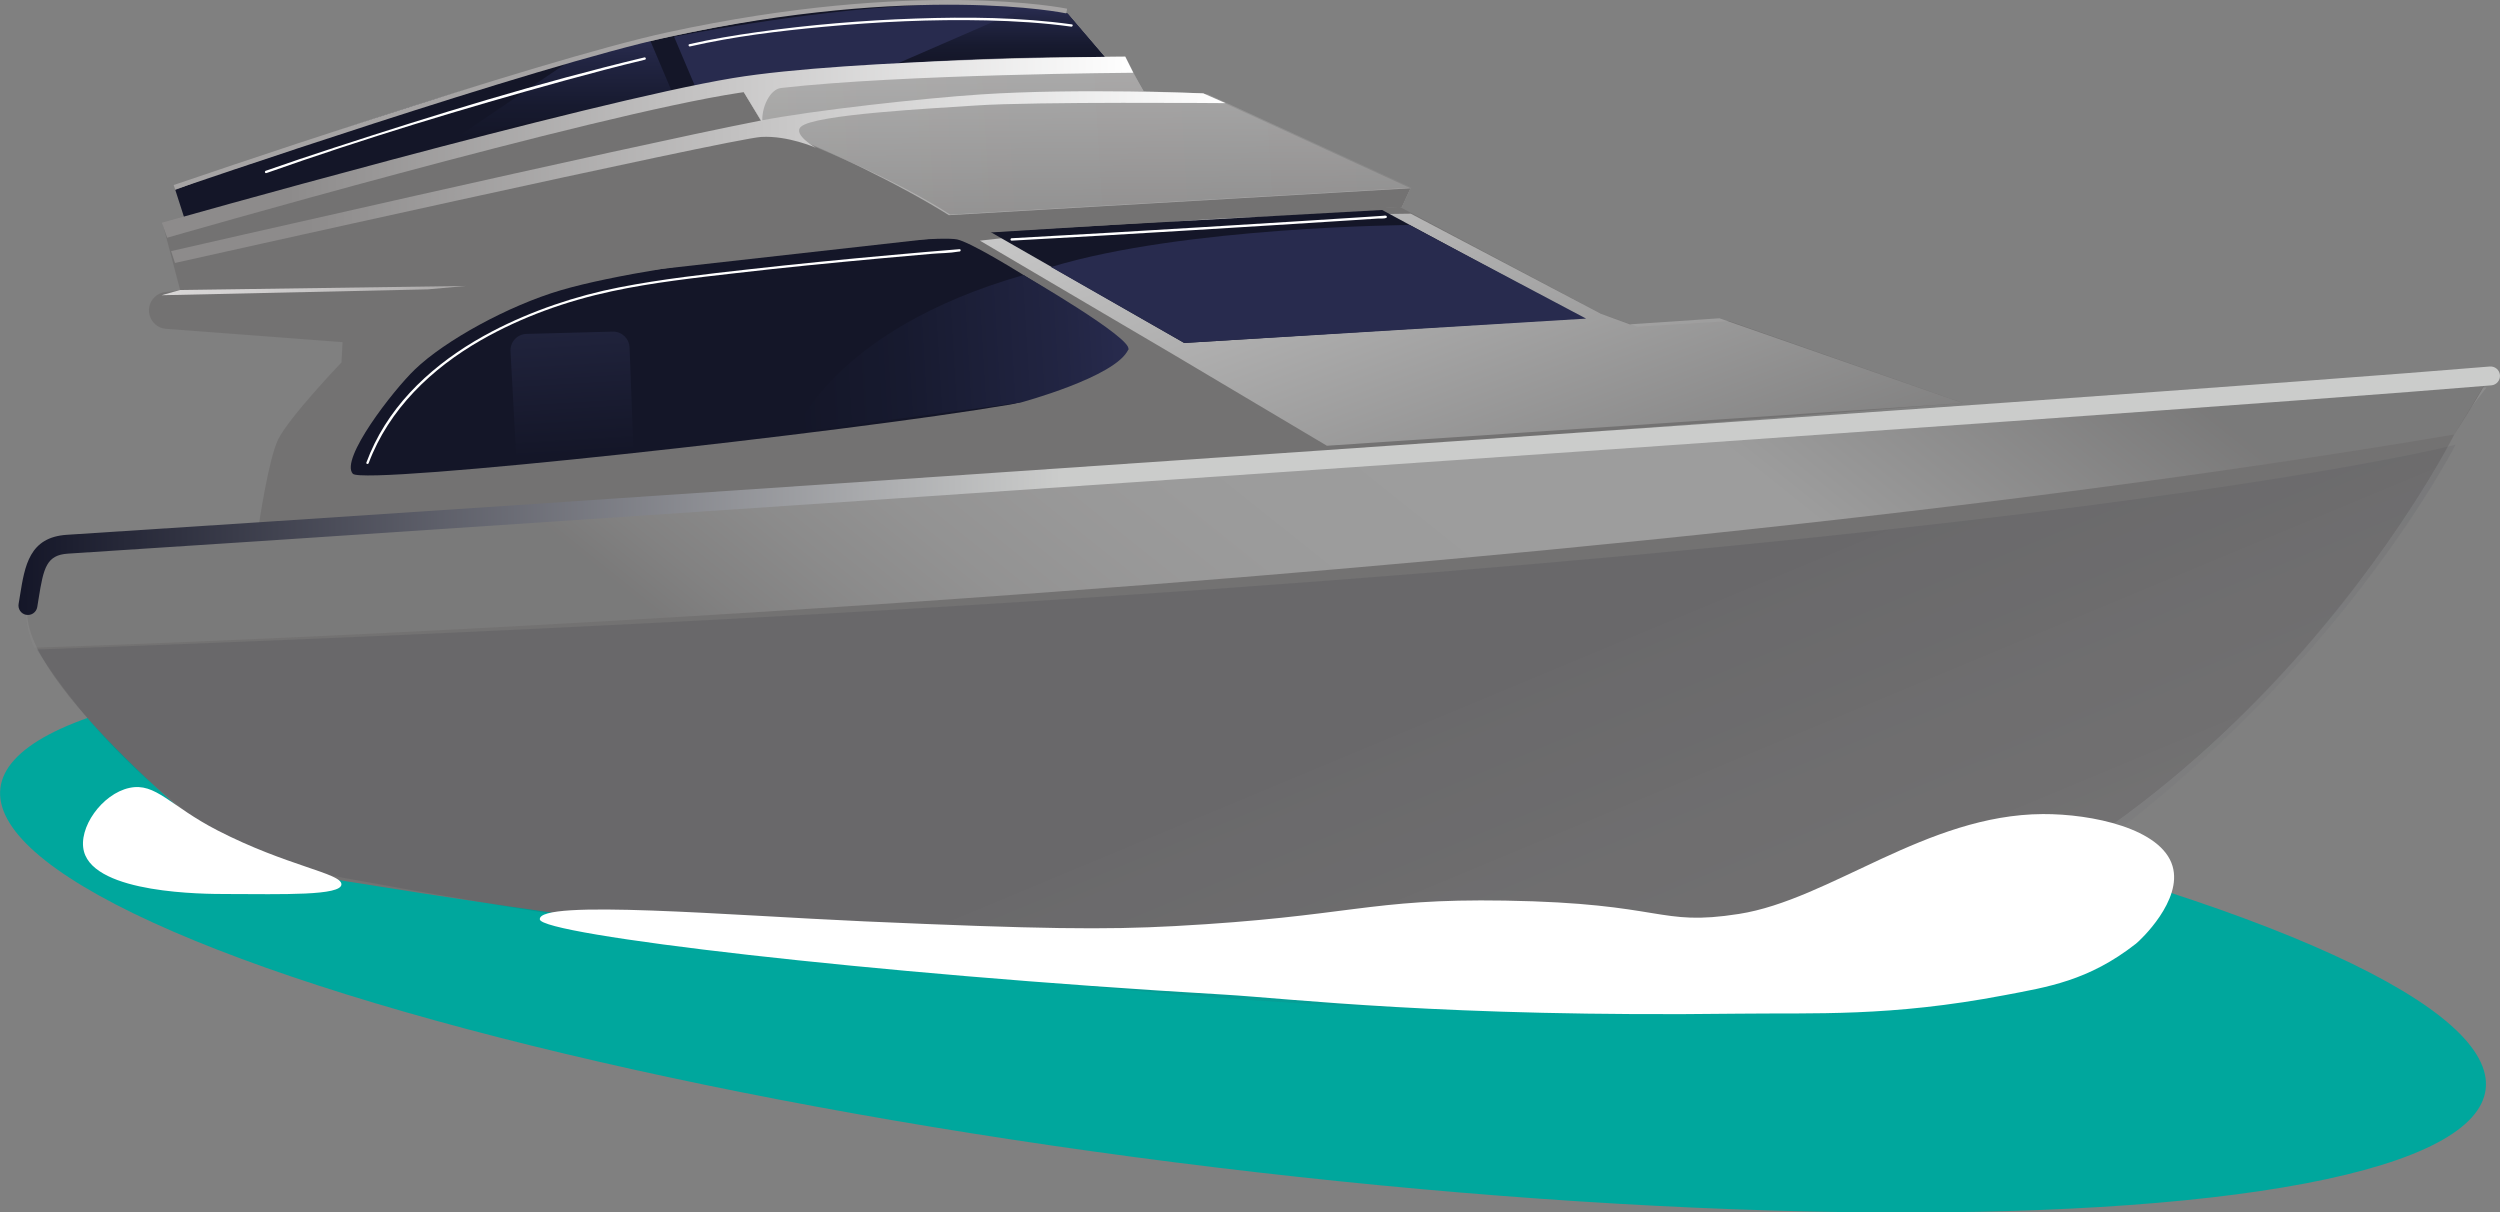 <?xml version="1.0" encoding="UTF-8"?>
<svg id="Layer_2" data-name="Layer 2" xmlns="http://www.w3.org/2000/svg" xmlns:xlink="http://www.w3.org/1999/xlink" viewBox="0 0 528.15 256.14">
  <rect x="0" y="0" width="528.15" height="256.14" fill="#808080" stroke="none"/>
  <defs>
    <style>
      .cls-1 {
        fill: url(#linear-gradient-2);
      }

      .cls-2, .cls-3 {
        fill: #fff;
      }

      .cls-4 {
        fill: #141628;
      }

      .cls-5 {
        fill: #a6a4a4;
      }

      .cls-3, .cls-6 {
        opacity: .1;
      }

      .cls-7 {
        fill: url(#linear-gradient-10);
      }

      .cls-8 {
        fill: url(#linear-gradient-11);
        opacity: .3;
      }

      .cls-6 {
        fill: url(#linear-gradient-13);
      }

      .cls-9 {
        fill: #737272;
      }

      .cls-10 {
        fill: #00a79d;
      }

      .cls-11 {
        fill: url(#linear-gradient-5);
      }

      .cls-12 {
        fill: url(#linear-gradient-7);
      }

      .cls-13 {
        fill: url(#linear-gradient-6);
      }

      .cls-13, .cls-14 {
        opacity: .6;
      }

      .cls-15 {
        fill: url(#linear-gradient-9);
      }

      .cls-16 {
        fill: url(#linear-gradient);
      }

      .cls-17 {
        fill: #282b4e;
      }

      .cls-14 {
        fill: url(#linear-gradient-3);
      }

      .cls-18 {
        fill: url(#linear-gradient-4);
      }

      .cls-19 {
        fill: url(#linear-gradient-8);
      }

      .cls-20 {
        fill: url(#linear-gradient-12);
      }
    </style>
    <linearGradient id="linear-gradient" x1="87.24" y1="49.67" x2="319.17" y2="49.67" gradientTransform="translate(-24.27 -1.46) rotate(-3.46)" gradientUnits="userSpaceOnUse">
      <stop offset="0" stop-color="#cccccb"/>
      <stop offset="0" stop-color="#cbcbca"/>
      <stop offset=".35" stop-color="#b6b6b5"/>
      <stop offset=".68" stop-color="#aaa9a9"/>
      <stop offset=".99" stop-color="#a6a5a5"/>
    </linearGradient>
    <linearGradient id="linear-gradient-2" x1="-330.61" y1="6.07" x2="-311.18" y2="13.33" gradientTransform="translate(240.5 316.15) rotate(69.5)" gradientUnits="userSpaceOnUse">
      <stop offset="0" stop-color="#282b4e"/>
      <stop offset=".19" stop-color="#222543"/>
      <stop offset=".67" stop-color="#171a2f"/>
      <stop offset=".99" stop-color="#141628"/>
    </linearGradient>
    <linearGradient id="linear-gradient-3" x1="292.75" y1="19.09" x2="343.64" y2="156.5" gradientUnits="userSpaceOnUse">
      <stop offset="0" stop-color="#fff"/>
      <stop offset=".87" stop-color="#737272"/>
    </linearGradient>
    <linearGradient id="linear-gradient-4" x1="139.81" y1="80.05" x2="139.81" y2="106.42" gradientTransform="translate(-24.27 -1.46) rotate(-3.46)" gradientUnits="userSpaceOnUse">
      <stop offset="0" stop-color="#20233c"/>
      <stop offset=".99" stop-color="#141628"/>
    </linearGradient>
    <linearGradient id="linear-gradient-5" x1="257.66" y1="89.18" x2="186.27" y2="89.18" gradientTransform="translate(-24.27 -1.46) rotate(-3.46)" xlink:href="#linear-gradient-2"/>
    <linearGradient id="linear-gradient-6" x1="226.4" y1="-49.63" x2="227.41" y2="72.33" gradientUnits="userSpaceOnUse">
      <stop offset="0" stop-color="#fff"/>
      <stop offset=".87" stop-color="#737272"/>
    </linearGradient>
    <linearGradient id="linear-gradient-7" x1="258.91" y1="37.42" x2="36.15" y2="37.42" gradientUnits="userSpaceOnUse">
      <stop offset="0" stop-color="#fff"/>
      <stop offset=".87" stop-color="#8d8b8b"/>
    </linearGradient>
    <linearGradient id="linear-gradient-8" x1="-304.39" y1="-82.88" x2="-293.73" y2="-78.9" xlink:href="#linear-gradient-2"/>
    <linearGradient id="linear-gradient-9" x1="98.4" y1="61.39" x2="34.12" y2="61.39" gradientUnits="userSpaceOnUse">
      <stop offset="0" stop-color="#a6a4a4"/>
      <stop offset=".02" stop-color="#a7a5a5"/>
      <stop offset=".4" stop-color="#c2c0c0"/>
      <stop offset=".74" stop-color="#d3d1d1"/>
      <stop offset="1" stop-color="#d9d7d7"/>
    </linearGradient>
    <linearGradient id="linear-gradient-10" x1="239.44" y1="31.09" x2="34.21" y2="31.09" xlink:href="#linear-gradient-7"/>
    <linearGradient id="linear-gradient-11" x1="352.02" y1="-4.91" x2="203.28" y2="181.45" gradientUnits="userSpaceOnUse">
      <stop offset="0" stop-color="#8d8b8b"/>
      <stop offset=".16" stop-color="#cccbcb"/>
      <stop offset=".29" stop-color="#fff"/>
      <stop offset=".48" stop-color="#fff"/>
      <stop offset=".51" stop-color="#fff"/>
      <stop offset=".61" stop-color="#fbfbfb"/>
      <stop offset=".7" stop-color="#f1f0f0"/>
      <stop offset=".79" stop-color="#dfdede"/>
      <stop offset=".87" stop-color="#c6c5c5"/>
      <stop offset=".95" stop-color="#a7a5a5"/>
      <stop offset="1" stop-color="#8d8b8b"/>
    </linearGradient>
    <linearGradient id="linear-gradient-12" x1="3.91" y1="103.67" x2="528.15" y2="103.67" gradientUnits="userSpaceOnUse">
      <stop offset="0" stop-color="#141628"/>
      <stop offset=".42" stop-color="#cbcccb"/>
    </linearGradient>
    <linearGradient id="linear-gradient-13" x1="345.53" y1="312.94" x2="282.08" y2="160.67" gradientUnits="userSpaceOnUse">
      <stop offset="0" stop-color="#bbb" stop-opacity=".6"/>
      <stop offset="1" stop-color="#141628"/>
    </linearGradient>
  </defs>
  <g id="_Яхта" data-name="Яхта">
    <ellipse class="cls-10" cx="262.59" cy="198.29" rx="48.67" ry="264.44" transform="translate(34.16 435.13) rotate(-83.09)"/>
    <path class="cls-4" d="M225.53,2.88l7.92,9.26-86.4,6.58L38.98,46.18l-1.95-6.07C179.81-14.6,225.53,2.88,225.53,2.88Z"/>
    <path class="cls-17" d="M233.45,12.14l-86.4,6.58-4.65-10.97s26.9-5.33,50.76-6.61c23.97-1.28,32.37,1.75,32.37,1.75l7.92,9.26Z"/>
    <path class="cls-16" d="M297.98,39.76l-1.8,3.93-92.68,4.74-118.65,15.04-19.24-24.11s62-17.36,81.45-20.65c46.33-7.83,90.41-6.64,90.41-6.64l4.17,7.21,12.56,.45,43.79,20.04Z"/>
    <path class="cls-1" d="M142.04,19.56c-25.71,4.98-45.99,9.77-45.99,9.77l25.21-17.07,16.12-3.67,4.65,10.97Z"/>
    <path class="cls-9" d="M365.31,67.84l-19.41,1.17-7.69-2.74-42.49-22.56-95.22,4.55-33.23-3.33-94.1-1.58-38.77,4.04,3.67,13.94-3.15,.37c-2.32,.27-3.89,2.51-3.34,4.79h0c.4,1.65,1.81,2.86,3.5,2.98l37.29,2.82-.23,4.28s-11.07,11.56-13.39,16.29c-2.03,4.16-4.07,18.06-4.07,18.06l203.38-13.67,156.63-12.11-49.39-17.31Z"/>
    <path class="cls-14" d="M414.7,85.15l-134.38,9.02-32.32-19.21-40.98-24.12s22.31-2.58,45.33-4.35c12.69-.98,45.7-1.35,45.7-1.35l40.15,21.14,6.13,2.24,18.91-1.28,51.46,17.92Z"/>
    <polygon class="cls-4" points="291.98 44.36 209.14 48.95 250.19 72.46 334.29 67.19 291.98 44.36"/>
    <path class="cls-4" d="M202.19,50.58c-5.34-1.13-61.94,4.34-83.69,10.73-11.15,3.28-24.53,10.66-30.85,16.74-4.62,4.44-15.9,18.99-13.11,22.04,2.28,2.49,104.31-8.72,138.97-14.64,6.37-1.09,24.87-11.61,24.87-11.61-.8-2.39-30.92-22.14-36.19-23.26Z"/>
    <path class="cls-17" d="M297.75,47.54s-47.64,.31-75.7,8.87l28.13,16.04,84.9-5.14-37.33-19.77Z"/>
    <path class="cls-18" d="M133.83,94.88l-24.74,2.2-1.24-22.87c-.11-1.96,1.42-3.62,3.38-3.67l18.2-.48c1.91-.05,3.5,1.44,3.57,3.35l.82,21.48Z"/>
    <path class="cls-11" d="M167.97,91.46c4.52-.77,47.52-6.38,47.52-6.38,0,0,20.28-5.43,22.88-11.25,1.04-2.34-22.15-15.73-22.15-15.73-40.61,11.66-48.26,33.36-48.26,33.36Z"/>
    <path class="cls-9" d="M207.81,49.18l-125.44,14.07-47.97-15.85c106.78-30.45,121.44-30.08,121.44-30.08l5.56,9.26c12.73,4.5,29.38,12.79,39.06,18.88l97.52-5.68-1.8,3.93-88.36,5.49Z"/>
    <path class="cls-13" d="M298.25,39.65l-97.52,5.68c-11.61-7.54-27.8-14.04-39.33-18.76l-5.56-9.26s17.12-2.55,40.14-4.33c12.69-.98,41.76-1.03,41.76-1.03l3.9,7.58,13.45,.36,43.17,19.76Z"/>
    <path class="cls-2" d="M77.88,97.85c4.29-11.43,13.33-20.04,23.76-26,8.54-4.88,18.02-8.26,27.63-10.32,8.62-1.85,17.46-2.82,26.21-3.83,10.09-1.17,20.19-2.16,30.3-3.09,3.7-.34,7.41-.67,11.12-.99,1.81-.16,3.76-.13,5.55-.46,.08-.02,.17-.01,.26-.02,.32-.03,.32-.53,0-.5-4.77,.38-9.53,.8-14.29,1.23-10.07,.91-20.13,1.89-30.17,3.02-9.17,1.03-18.39,2.05-27.45,3.82s-18.42,4.91-26.79,9.28c-10.29,5.38-19.69,13.15-24.89,23.73-.64,1.3-1.21,2.64-1.72,4-.11,.3,.37,.43,.48,.13h0Z"/>
    <path class="cls-12" d="M258.91,21.79s-40.52-.34-52.67,.49c-9.15,.62-34.26,1.88-37.04,4.5-1.77,1.66,3.18,4.45,3.18,4.45,0,0-5.91-2.63-11.56-2.3-6.51,.38-123.85,26.62-123.85,26.62l-.82-2.5s95.67-21.92,124.19-27.51c11.6-2.28,35.16-4.83,46.96-5.6,20.58-1.35,46.9-.22,46.9-.22l4.71,2.07Z"/>
    <path class="cls-3" d="M525.31,81.84l-103.91,6.29s-6.73,30.18-27.72,60.3c-15.76,22.61-71.7,62.41-71.7,62.41,0,0,78.51,2.29,120.18-33.82,31.81-27.57,83.15-95.18,83.15-95.18Z"/>
    <path class="cls-19" d="M233.45,12.14c-20.94-.4-43.8,1.25-43.8,1.25l26.16-11.39,9.72,.88,7.92,9.26Z"/>
    <path class="cls-9" d="M525.41,80.41l-.27-1.36c-42.16,2.77-504.65,31.76-510.66,35.58-5.54,3.52-8.71,7.81-8.72,14.92-.03,16.98,46.24,53.08,46.24,53.08,0,0,226.58,40.28,319.59,23.69,98.52-17.57,146.9-114.53,146.9-114.53,0,0,4.06-6.16,6.92-11.39Z"/>
    <path class="cls-2" d="M213.72,50.84c12.84-.68,25.68-1.45,38.51-2.23,11.34-.69,22.67-1.39,34-2.12,1.62-.1,3.25-.21,4.87-.32,.49-.03,1.31,.07,1.77-.15,.25-.12,.1-.44-.13-.47,0,0,0,0,0,0-.32,0-.32,.5,0,.5,0,0,0,0,0,0l-.13-.47c.22-.11-.2,0-.33,0-.38,.02-.76,.05-1.14,.08-1.38,.09-2.75,.18-4.13,.27-4.66,.3-9.33,.59-13.99,.89-13.02,.81-26.04,1.61-39.06,2.37-6.75,.4-13.5,.78-20.24,1.14-.32,.02-.32,.52,0,.5h0Z"/>
    <path class="cls-2" d="M145.78,9.81c9.24-2.11,18.72-3.26,28.15-4.14,11.45-1.07,22.97-1.62,34.46-1.36,5.99,.14,11.98,.5,17.92,1.32,.31,.04,.45-.44,.13-.48-10.94-1.51-22.08-1.61-33.1-1.23s-22.29,1.31-33.33,2.86c-4.82,.68-9.62,1.47-14.37,2.55-.31,.07-.18,.55,.13,.48h0Z"/>
    <polygon class="cls-15" points="90.39 61.13 34.12 62.37 38.03 61.27 98.4 60.41 90.39 61.13"/>
    <path class="cls-5" d="M37.01,40.04l-.32-.95c.76-.26,76.57-26.25,104.37-32.27C193.94-4.62,225.14,1.78,225.45,1.84l-.21,.98c-.31-.07-31.32-6.42-83.97,4.98-27.74,6-103.49,31.97-104.25,32.24Z"/>
    <path class="cls-7" d="M239.44,15.37s-49.2,.32-74.44,3.22c-2.37,.27-4.19,4.17-3.94,7.29l-3.91-6.41c-.34,.05-.67,.1-.99,.14-30.81,4.67-120.84,30.61-120.84,30.61l-1.12-3.17s89.95-25.47,120.64-30.56c25.18-4.17,82.88-4.53,82.88-4.53l1.7,3.41Z"/>
    <path class="cls-2" d="M56.27,36.57c20.66-7.3,41.71-13.67,62.83-19.5,5.7-1.57,11.41-3.08,17.16-4.46,.31-.07,.18-.56-.13-.48-22.16,5.3-44.03,12.05-65.68,19.12-4.79,1.56-9.56,3.16-14.31,4.83-.3,.11-.17,.59,.13,.48h0Z"/>
    <path class="cls-8" d="M524.67,81.53c-44.03,2.77-503.21,31.15-509.96,34.02-6.08,2.58-12.31,9.7-7.52,21.28,0,0,296.83-8.9,511.31-45.03l6.18-10.27Z"/>
    <path class="cls-20" d="M5.52,129.89h0c-1.07-.21-1.77-1.23-1.59-2.3,.1-.6,.2-1.19,.29-1.76,1.02-6.35,1.98-12.34,9.92-12.85,76.98-4.89,435.12-29.13,511.85-35.55,1.1-.09,2.06,.72,2.15,1.82h0c.09,1.1-.72,2.07-1.82,2.16-76.77,6.42-434.94,30.66-511.93,35.55-4.57,.29-5.18,2.95-6.23,9.49-.09,.59-.19,1.19-.29,1.8-.19,1.11-1.25,1.85-2.36,1.63Z"/>
    <path class="cls-6" d="M365.81,210.19c-97.07,14.94-313.16-28.52-313.16-28.52,0,0-15.6-11.37-23.58-18.84-14.03-13.13-21.24-25.62-21.24-25.62,399.79-14.26,510.92-43.25,510.92-43.25,0,0-17.79,35.31-57.58,70.2-54.79,48.04-95.36,46.02-95.36,46.02Z"/>
    <path class="cls-2" d="M451.18,199.42c1.01-.79,9.94-9.21,7.79-16.45-2.35-7.95-17.03-11.04-27.4-10.99-24.61,.12-44.98,18.09-64.21,21.1-17.23,2.7-15.51-2.27-49.41-2.82-29-.47-32.46,3.37-69.86,5.39-14.59,.79-28.33,.64-65.45-1-27.96-1.23-68.99-4.73-68.6-.42,.3,3.24,69.26,11.49,144.55,15.89,13.85,.81,46.43,4.82,108.58,4.03,16.09-.2,32.05,.72,56.29-3.9,9.09-1.73,17.75-3.03,27.71-10.83Z"/>
    <path class="cls-2" d="M47.85,188.87c-4.77,0-27.72-.06-30.11-8.97-1.33-4.96,3.82-12.21,9.61-13.45,5.56-1.2,8.59,3.83,18.58,8.97,14.74,7.59,26.19,9.03,26.2,11.39,.02,2.45-12.39,2.09-24.28,2.06Z"/>
  </g>
</svg>